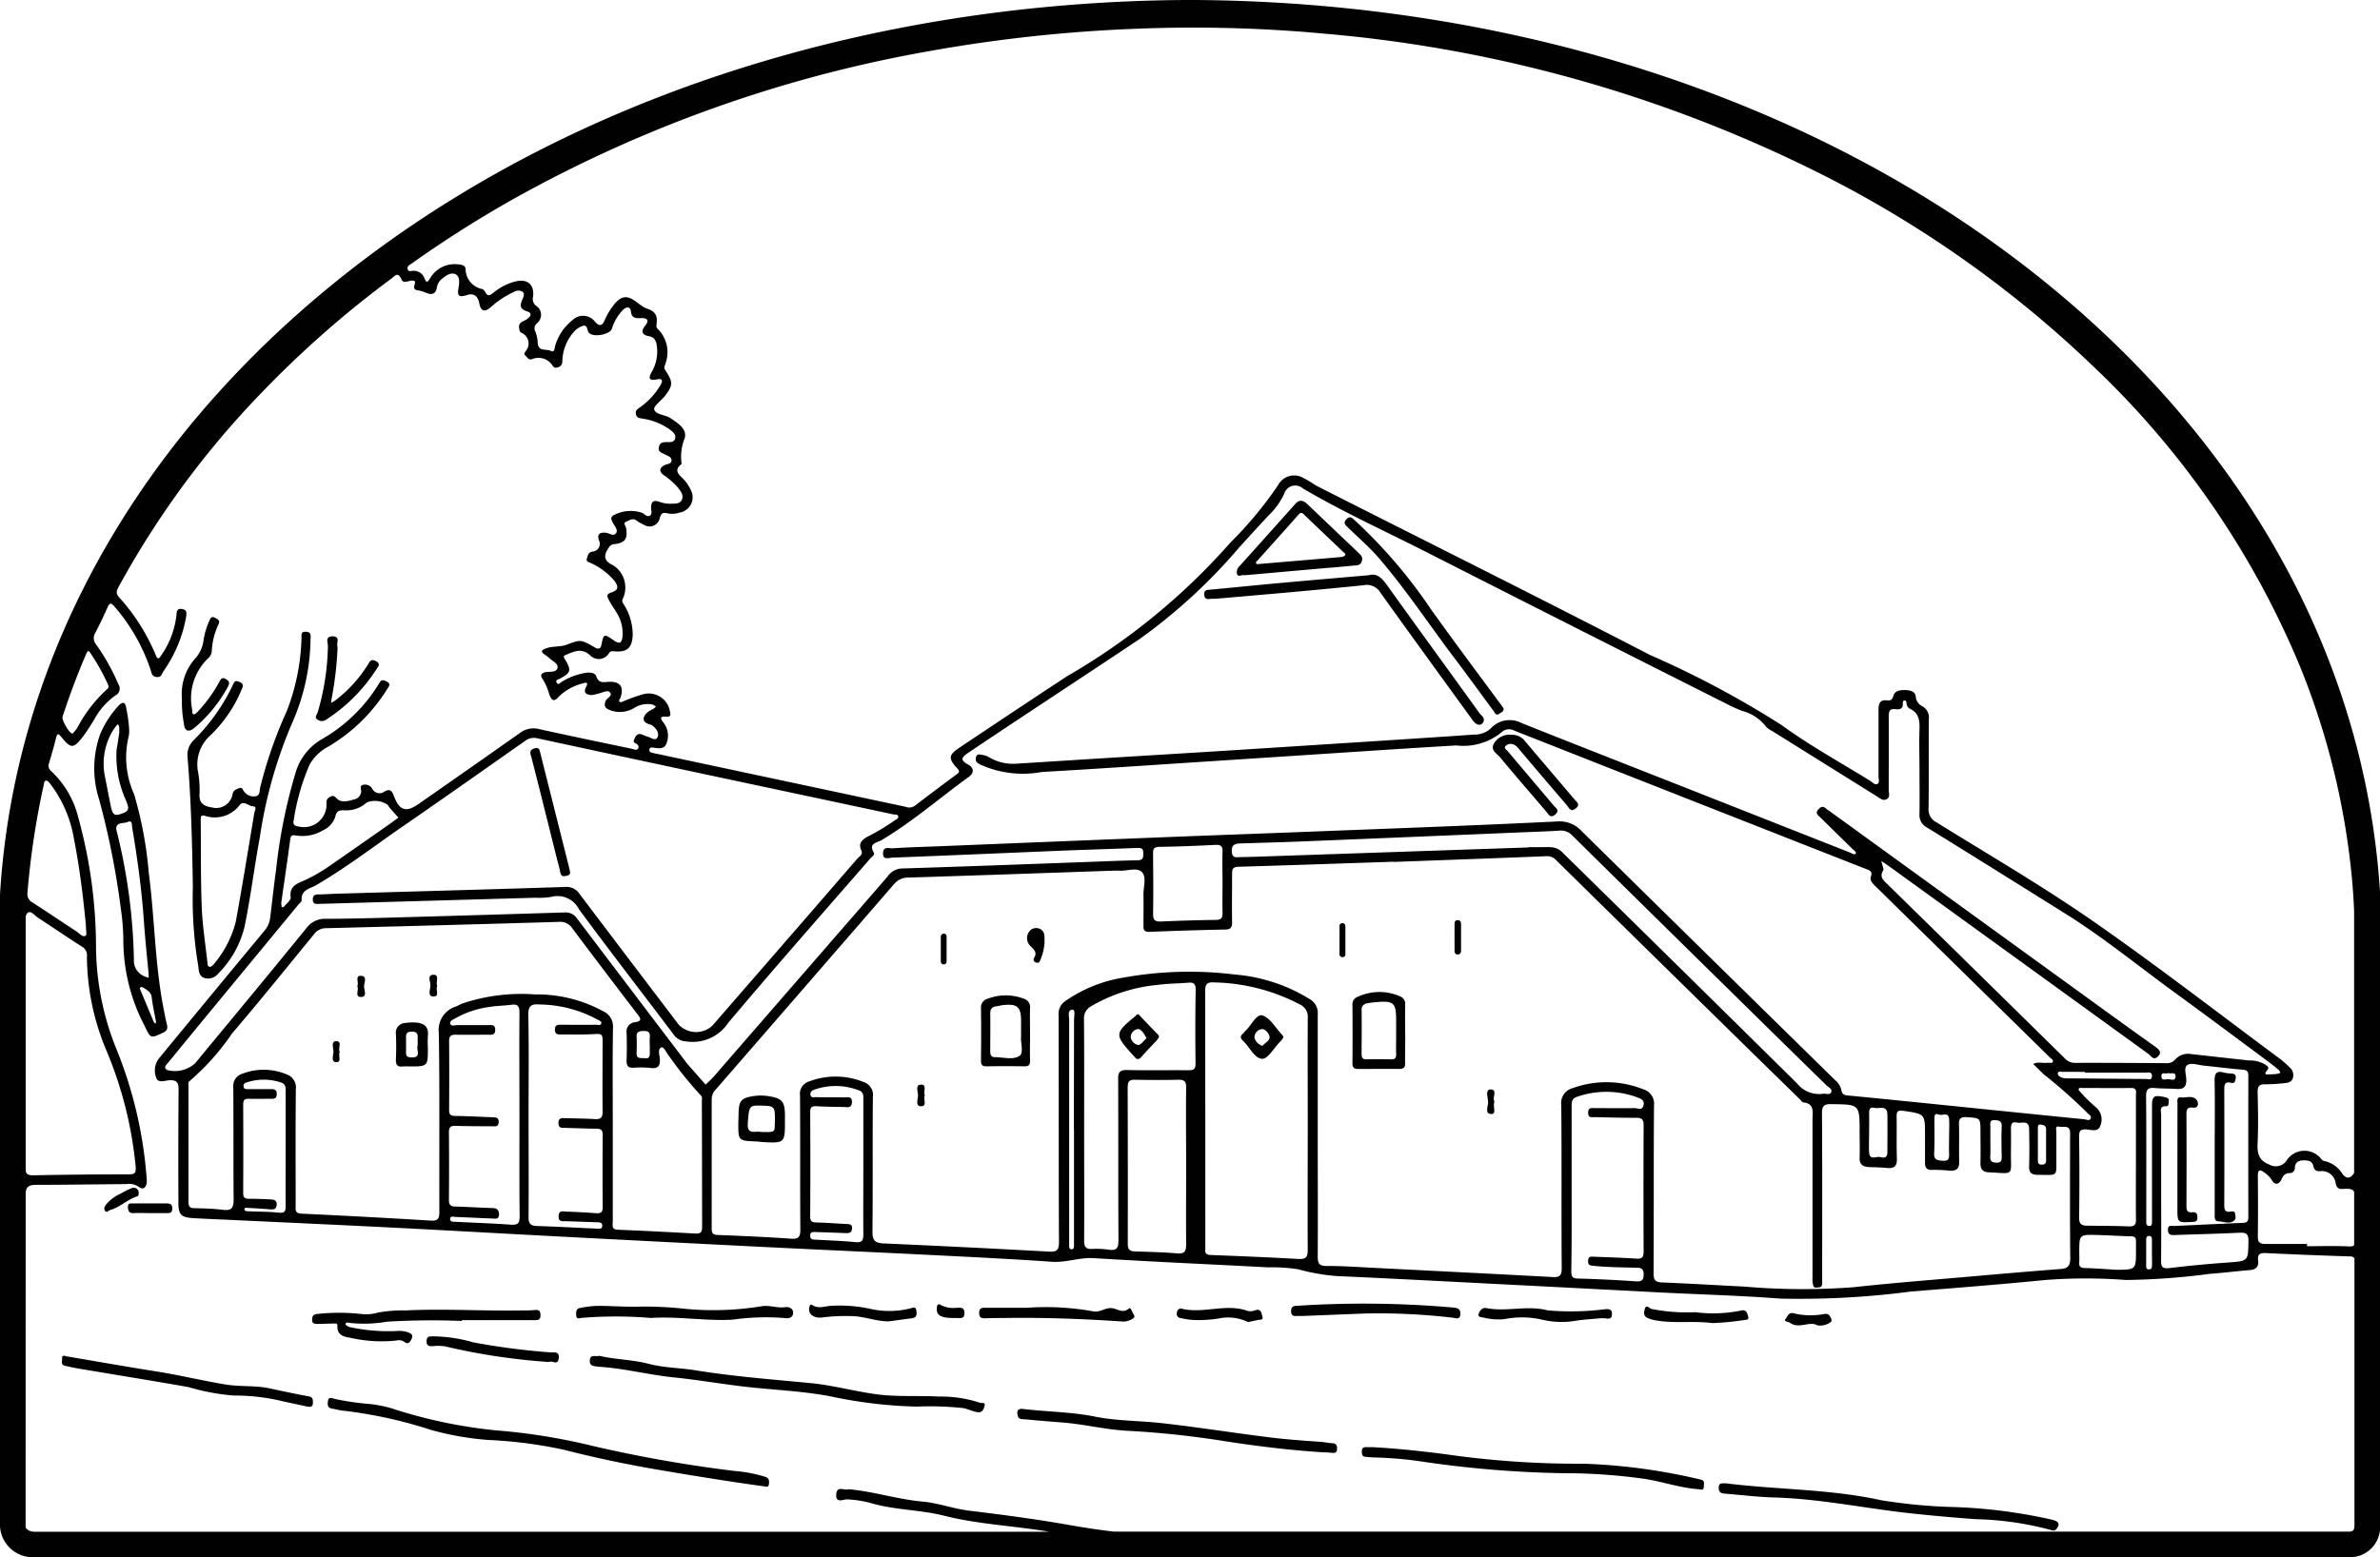 <svg xmlns="http://www.w3.org/2000/svg" width="77.439" height="50.682" viewBox="0 0 77.439 50.682">
  <path id="museum-smedekinck-beeldmerk" d="M6.1,24.625c.117,1.389.153,2.782.175,4.242a13.1,13.1,0,0,0,.176,2.573c.018.156.019.33.2.392a.423.423,0,0,0,.45-.146,3.219,3.219,0,0,0,.855-1.521c.2-.966.319-1.951.5-2.924a14.916,14.916,0,0,1,1.077-3.773,6.913,6.913,0,0,0,.571-2.683c.005-.106.024-.214-.148-.223-.192-.009-.136.121-.146.216a7.078,7.078,0,0,1-.484,2.379,14.051,14.051,0,0,0-.858,2.465c-.029.108,0,.262-.14.293a.384.384,0,0,1-.389-.158c-.047-.061-.06-.151-.171-.1-.087.038-.167.054-.2.183a.539.539,0,0,1-.676.439c-.24-.035-.422-.126-.4-.434a3.339,3.339,0,0,0-.044-.7,1.266,1.266,0,0,1,.4-1.213,4.389,4.389,0,0,0,1.018-1.5c.045-.1.065-.174-.065-.233-.1-.045-.164-.051-.208.06a6.344,6.344,0,0,1-1.3,1.84A.672.672,0,0,0,6.1,24.625Zm.6,1.938A1.015,1.015,0,0,0,7.8,26.2c.118-.155.284.033.43.043s.057.142.045.214c-.2,1.189-.389,2.379-.608,3.564a3.461,3.461,0,0,1-.7,1.347c-.032.044-.092.1-.136.1-.087-.006-.077-.1-.084-.163-.066-.594-.16-1.188-.183-1.784-.036-.942-.023-1.886-.033-2.829C6.534,26.591,6.522,26.5,6.7,26.563ZM5.29,33.62c.135-.062.175-.132.142-.269-.044-.181-.079-.364-.114-.546-.281-1.448-.285-2.927-.476-4.384a12.923,12.923,0,0,0-.477-2.568,2.9,2.9,0,0,1-.177-1.89.933.933,0,0,0,.014-.234,4.723,4.723,0,0,0-.093-.669c-.032-.284-.172-.18-.272-.071a3.222,3.222,0,0,0-.581.915,3.313,3.313,0,0,0-.025,2.134,26.4,26.4,0,0,1,.705,3.572,7.257,7.257,0,0,1,.077,1,6.025,6.025,0,0,0,.7,2.795C4.9,33.8,4.9,33.8,5.29,33.62ZM3.608,26.25c-.07-.335-.131-.671-.2-1.006a2.089,2.089,0,0,1,.28-1.491,1.569,1.569,0,0,1,.14-.18c.081.069.04.164.055.26-.029.182-.053.376-.09.567a3.491,3.491,0,0,0,.318,1.677c.04.137.147.287-.088.381C3.741,26.571,3.671,26.55,3.608,26.25Zm.749,4.982a18.5,18.5,0,0,0-.56-4.18c-.005-.019-.008-.038-.017-.089.014-.217.244-.151.373-.21.162-.074.136.112.147.177.168.994.306,1.993.378,3,.041.586.1,1.17.157,1.755a1.263,1.263,0,0,1,0,.143c-.044-.017-.089-.031-.132-.05A.546.546,0,0,1,4.357,31.233Zm.217,1c-.015-.036-.038-.082,0-.1.023-.013.072,0,.1.021.123.076.245.141.264.319.029.26.09.517.14.794l-.02.053c-.019-.02-.047-.037-.057-.06C4.86,32.919,4.717,32.577,4.574,32.236ZM25.019,48.3c-.009.127-.108.081-.175.074-1.145-.158-2.285-.343-3.424-.537-1.034-.176-2.054-.39-3.071-.651a14.708,14.708,0,0,0-2.477-.32,9.55,9.55,0,0,1-1.848-.326,14.735,14.735,0,0,0-2.886-.63c-.106-.008-.21-.046-.317-.059-.172-.022-.17-.145-.148-.263.027-.141.135-.077.212-.059a8.528,8.528,0,0,0,1.1.163,4.078,4.078,0,0,1,.721.134,15.963,15.963,0,0,0,3.461.731,19.676,19.676,0,0,1,3.071.493,43.623,43.623,0,0,0,4.656.825,4.614,4.614,0,0,1,1.007.192C25.035,48.111,25.026,48.2,25.019,48.3Zm3.48-2.923c.687.094,1.371.039,2.055.078a4.02,4.02,0,0,1,1.329.2c.054.022.189-.029.152.1-.03.108-.067.232-.232.208s-.31-.109-.478-.135a10.11,10.11,0,0,0-1.5-.047,14.954,14.954,0,0,1-2.8-.333c-.9-.172-1.811-.206-2.716-.307-.8-.089-1.591-.23-2.389-.311s-1.577-.286-2.378-.342a.571.571,0,0,1-.088-.006c-.116-.027-.273,0-.263-.2.011-.222.183-.113.311-.155.513.125,1.066.12,1.6.261.5.132,1.026.13,1.538.213,1.278.208,2.57.3,3.857.428C27.173,45.108,27.829,45.285,28.5,45.377Zm26.94,3c0,.148-.093.1-.183.092-.589-.043-1.146-.241-1.727-.333a18.612,18.612,0,0,0-2.669-.187,35.37,35.37,0,0,1-4.484-.363,12.677,12.677,0,0,0-1.67-.15c-.088,0-.176-.015-.264-.019-.125-.005-.129-.087-.131-.183s.047-.138.143-.134.177,0,.194,0c.992.055,1.905.163,2.819.291a30.571,30.571,0,0,0,4.081.249,19.218,19.218,0,0,1,3.779.514C55.485,48.186,55.437,48.289,55.439,48.376Zm.708-.1c1.679.21,3.392.183,5.07.553a17.455,17.455,0,0,0,2.187.215,17.014,17.014,0,0,1,3.377.42c.159.047.277.1.136.291-.066.089-.136.058-.208.035a10.222,10.222,0,0,0-2.436-.346c-.731-.056-1.462-.118-2.192-.2-1.459-.164-2.9-.467-4.374-.507-.529-.015-1.055-.083-1.583-.123-.138-.011-.212-.054-.2-.215S56.05,48.292,56.147,48.276Zm-20.52-2.17c.725.144,1.463.131,2.194.214,1.15.13,2.292.311,3.439.455.565.071,1.132.113,1.7.15.127.008.252.041.379.046s.171.062.166.184c-.006.154-.1.137-.206.125-.078-.009-.157-.008-.235-.012-1.107-.068-2.206-.206-3.3-.376a29.747,29.747,0,0,0-3.069-.324c-.727-.037-1.432-.219-2.154-.273-.391-.03-.782-.062-1.172-.1-.091-.009-.221.011-.251-.106s-.044-.258.172-.232C34.067,45.95,34.856,45.953,35.627,46.106ZM10.156,42.96c0-.12.033-.181.158-.193a6.564,6.564,0,0,1,1.439,0,1.372,1.372,0,0,0,.539-.045,4.535,4.535,0,0,1,.9-.071c1.266-.062,2.532.023,3.8,0,.127,0,.256,0,.382-.011s.207-.012.212.151-.067.177-.2.177c-.786,0-1.571,0-2.357,0v.026a24.124,24.124,0,0,0-2.442.024,4.331,4.331,0,0,1-1.2.04c-.048-.008-.131-.037-.146.041,0,.022.079.08.129.092a5.96,5.96,0,0,0,1.516.131.934.934,0,0,1,.376.037c.1.04.2.074.126.228-.06.115-.114.18-.239.083a.307.307,0,0,0-.254-.039,4.541,4.541,0,0,1-1.486-.088c-.188-.03-.449-.07-.429-.384.007-.106-.087-.081-.152-.08-.167,0-.334.01-.5.012C10.252,43.083,10.158,43.1,10.156,42.96ZM2.021,44.216c-.009-.107.055-.1.14-.072.984.167,1.977.343,2.973.5.745.119,1.478.3,2.221.42.466.075.954.023,1.425.125.421.091.842.181,1.265.259.143.026.136.112.136.213,0,.134-.087.138-.181.119-.259-.053-.516-.112-.775-.166a6.576,6.576,0,0,0-1.619-.193,7.07,7.07,0,0,1-1.467-.274c-1.186-.209-2.375-.4-3.563-.6-.154-.026-.308-.059-.46-.094S2.028,44.305,2.021,44.216Zm16.729-1.393c-.009-.111-.016-.229.13-.253a3.428,3.428,0,0,1,.553-.068c.477,0,.95.041,1.431.024a11.818,11.818,0,0,1,1.259.055,9.731,9.731,0,0,0,2.638-.063c.262-.053.522.066.79.026.111-.017.258.039.255.179,0,.161-.134.2-.283.175a7.788,7.788,0,0,0-1.7.055c-.884.044-1.765-.114-2.647-.057a13.6,13.6,0,0,0-2.28,0C18.833,42.915,18.758,42.929,18.749,42.823ZM5.92,22.739a1.735,1.735,0,0,1,.436-1.312,1.068,1.068,0,0,0,.268-.6,2.425,2.425,0,0,1,.185-.617c.034-.085.074-.17.192-.1.084.049.171.076.105.219a2.263,2.263,0,0,0-.214.85.369.369,0,0,1-.128.255,1.8,1.8,0,0,0-.508,1.673c.008.051-.024.133.057.141.035,0,.082-.044.114-.078a4.664,4.664,0,0,0,.707-.973c.05-.091.088-.171.216-.095s.125.142.058.261a4.624,4.624,0,0,1-1.07,1.318c-.2.166-.329.123-.354-.13A3.817,3.817,0,0,1,5.92,22.739Zm36.09,19.933c0-.134.062-.167.178-.171a33.248,33.248,0,0,1,5.12.058c.14.017.218.058.208.215-.011.189-.145.129-.237.115a20.673,20.673,0,0,0-2.864-.138l-2.047.081c-.059,0-.118,0-.177,0C42.074,42.842,42.01,42.808,42.009,42.672Zm-10.15.058c0-.162.089-.167.207-.166.451,0,.9,0,1.354,0a8.712,8.712,0,0,1,2.136.114c.228.057.4-.129.626-.1.176.02.348.182.549.011.063-.054.1.112.147.178s.047.122-.041.162a.569.569,0,0,1-.277.085c-1.3-.088-2.608-.139-3.915-.116-.2,0-.392,0-.588.009C31.929,42.908,31.858,42.884,31.859,42.73ZM10.336,23.185a8.054,8.054,0,0,0,.333-2.144c.006-.119-.107-.33.154-.33s.119.213.155.331a.629.629,0,0,1,0,.148,11.262,11.262,0,0,1-.187,1.545c-.009.047-.013.1-.019.143a1.01,1.01,0,0,0,.124-.072,4.352,4.352,0,0,0,1.069-1.166c.066-.108.105-.207.263-.124.185.1.062.194.009.283a5.473,5.473,0,0,1-1.61,1.614.243.243,0,0,1-.3.007C10.222,23.349,10.31,23.261,10.336,23.185Zm37.77,19.6c.023-.106.119-.237.243-.212.665.134,1.33-.1,2.01.076a8.78,8.78,0,0,0,1.9-.042c.132,0,.2.03.189.179s-.1.139-.2.124c-.038-.006-.078,0-.14-.007-.25.024-.524.04-.795.077a2.743,2.743,0,0,1-1.109-.022,2.925,2.925,0,0,0-1.251-.024,1.989,1.989,0,0,1-.67-.048C48.221,42.875,48.088,42.87,48.106,42.787Zm-32.733.9a22.729,22.729,0,0,0,2.537.331c.111.008.3-.047.27.194s-.2.073-.294.112a.4.4,0,0,1-.129,0,20.672,20.672,0,0,1-3.269-.5,1.477,1.477,0,0,0-.408-.008c-.121.006-.207-.012-.2-.171s.09-.14.193-.149A4.887,4.887,0,0,1,15.373,43.682Zm10.958-1.126c.014-.066.037-.125.11-.078.2.127.4.028.6.02a4.659,4.659,0,0,1,1.283.1,2.806,2.806,0,0,0,1.279-.012c.076-.017.184-.085.211.057.022.118.023.24-.148.261-.251.031-.5.069-.753.1-.417,0-.807-.17-1.22-.172a6.076,6.076,0,0,0-.934.044C26.483,42.919,26.286,42.766,26.331,42.556Zm27.187.041c.043-.153.147-.026.206,0a5.834,5.834,0,0,0,1.431.108,4.48,4.48,0,0,0,1.492-.054c.185-.042.2.09.232.189.043.144-.091.107-.165.127a9.2,9.2,0,0,1-1,.093c-.618-.083-1.25.024-1.872-.094a1.1,1.1,0,0,1-.25-.08C53.459,42.82,53.493,42.688,53.519,42.6Zm-15.226.131c.009-.1.076-.156.156-.137.714.174,1.445-.185,2.155.075a.431.431,0,0,0,.258-.03c.178-.046.185.117.215.212.037.118-.083.1-.15.111-.095.022-.19.041-.318.068a1.483,1.483,0,0,0-.975-.113,4.279,4.279,0,0,1-.817.044,2.673,2.673,0,0,1-.4-.062A.135.135,0,0,1,38.293,42.727Zm19.81.192c.053-.061.088-.232.27-.177a2.31,2.31,0,0,0,.975.022c.159-.022.181.043.228.135.062.12-.033.145-.109.187a.554.554,0,0,1-.336.045c-.249-.148-.589.129-.884-.078C58.19,43.013,58.018,43.018,58.1,42.919ZM4.344,39.168c.352,0,.7,0,1.055,0,.118,0,.211.011.206.17s-.1.145-.2.145c-.176,0-.352,0-.528,0s-.352-.01-.527,0c-.153.011-.181-.076-.189-.194C4.154,39.146,4.264,39.169,4.344,39.168Zm-.932.227c-.045-.071,0-.136.037-.189a1.339,1.339,0,0,1,.487-.362,2.945,2.945,0,0,1,.34-.169.161.161,0,0,1,.233.175.076.076,0,0,1-.052.091c-.314.1-.554.352-.875.443C3.524,39.4,3.472,39.491,3.412,39.4Zm27.07,3.175c.01-.1.034-.16.14-.09a.882.882,0,0,0,.511.084c.114,0,.239-.028.247.16.009.212-.129.173-.253.173-.039,0-.078,0-.089,0C30.613,42.9,30.458,42.806,30.483,42.571ZM48.138,23.21c.057.079.182.146.132.272-.061.156-.224.139-.351-.036-1-1.383-2.008-2.763-3-4.152a.516.516,0,0,0-.555-.246c-1.59.163-3.183.3-4.775.437-.068.006-.138,0-.206.008-.1.008-.192.013-.2-.137s.071-.153.18-.163c.722-.066,1.444-.141,2.166-.207.986-.09,1.973-.174,3.023-.266.237-.072.405.085.57.314C46.121,20.429,47.134,21.816,48.138,23.21Zm-7.644-4.487,2.319-.206c.41-.036.82-.066,1.229-.109.1-.01.216.008.265-.135s-.024-.2-.1-.276q-.832-.79-1.661-1.582c-.13-.124-.259-.174-.4-.015q-.9,1.009-1.805,2.015a.276.276,0,0,0-.093.265C40.288,18.8,40.414,18.691,40.494,18.723Zm.441-.5c.437-.489.876-.976,1.31-1.468.067-.076.107-.084.182-.011.422.408.85.811,1.274,1.217.032.031.095.063.063.114a.182.182,0,0,1-.126.054c-.877.077-1.754.15-2.7.23.023.005-.042.01-.062-.018C40.841,18.293,40.9,18.259,40.935,18.225Zm7.857,4.649c.046.063.091.127.131.183.007.115-.087.135-.145.177-.1.074-.137-.032-.178-.088-.41-.552-.811-1.11-1.226-1.658-.836-1.1-1.6-2.262-2.5-3.312-.313-.363-.681-.679-1.025-1.015-.083-.081-.153-.144-.036-.262s.181-.038.265.035a16.484,16.484,0,0,1,2.483,2.9C47.292,20.856,48.046,21.863,48.792,22.874ZM48.6,24.216a.586.586,0,0,1,.584-.3.525.525,0,0,1,.442.212c.531.631,1.068,1.257,1.6,1.887.073.087.212.165.041.3s-.221-.033-.289-.112c-.514-.594-1.021-1.194-1.529-1.792-.07-.083-.134-.174-.25-.193a.223.223,0,0,0-.216.067c-.055.073.037.12.077.166.5.593,1,1.182,1.5,1.776.065.077.2.143.044.281s-.215,0-.29-.089c-.5-.589-1.013-1.174-1.506-1.772C48.713,24.528,48.492,24.429,48.6,24.216Zm-31.328.373c-.036-.139-.008-.193.121-.232.149-.046.163.053.187.151q.472,1.878.944,3.755c.007.028.011.058.015.08.04.116-.031.146-.114.164s-.169.024-.193-.105c-.035-.182-.089-.361-.134-.541C17.826,26.769,17.556,25.677,17.275,24.588Zm28.448,9.064c0-.313-.005-.627,0-.94a.258.258,0,0,0-.16-.282,1.669,1.669,0,0,0-1.393.017.248.248,0,0,0-.162.25q.008.955,0,1.91c0,.145.055.185.19.184.441,0,.882-.006,1.323,0,.149,0,.208-.044.2-.2C45.716,34.28,45.723,33.966,45.723,33.653Zm-.462.826c-.264-.007-.529-.007-.793,0-.135,0-.163-.058-.162-.177,0-.47.009-.94,0-1.409a.209.209,0,0,1,.193-.24,2.356,2.356,0,0,1,.262-.034c.595-.055.669.012.669.6V33.6c0,.235-.006.47,0,.7C45.434,34.436,45.388,34.482,45.261,34.479ZM33.312,32.505a1.651,1.651,0,0,0-1.175,0,.293.293,0,0,0-.219.306c.01.568.007,1.137,0,1.705,0,.135.036.192.181.19q.617-.01,1.235,0c.145,0,.185-.051.181-.188-.008-.284,0-.568,0-.853s-.008-.569,0-.853A.282.282,0,0,0,33.312,32.505Zm-.144,1.863c-.212.138-.531.039-.8.04-.137,0-.148-.1-.148-.2,0-.4.007-.8,0-1.207,0-.16.055-.237.212-.251.068-.006.134-.03.2-.037.47-.05.591.056.591.517v.383c0,.039,0,.079,0,.118C33.2,33.948,33.322,34.268,33.168,34.369Zm-8.18,1.306a1.618,1.618,0,0,0-.468,0c-.41.064-.481.156-.489.572,0,.108-.007.216-.008.324,0,.554,0,.554.562.581.068,0,.137.012.205.019.75.04.75.04.75-.705q0-.074,0-.147C25.54,35.852,25.451,35.74,24.988,35.675Zm.222.929c-.006.251-.006.251-.46.238-.166-.041-.446.116-.418-.278.04-.565.04-.589.436-.579C25.222,36,25.226,36,25.21,36.6Zm8.777-5.936a1.655,1.655,0,0,1-.128.554c-.022.063-.047.138-.141.108a.1.1,0,0,1-.067-.16c.1-.169,0-.254-.111-.366a.358.358,0,0,1,0-.54.293.293,0,0,1,.306-.026C34.007,30.323,33.984,30.48,33.987,30.668Zm13.552-.57q0,.206,0,.411c0,.137,0,.274,0,.411,0,.072-.012.139-.1.146s-.112-.058-.112-.133q0-.426,0-.851c0-.075.017-.139.113-.131S47.538,30.024,47.539,30.1Zm-3.763.064q0,.22,0,.441c0,.147,0,.294,0,.441,0,.049-.009.1-.074.106a.093.093,0,0,1-.118-.1c0-.3,0-.607,0-.911a.086.086,0,0,1,.092-.09C43.752,30.048,43.776,30.094,43.776,30.161ZM30.8,30.515c0,.127,0,.255,0,.382s0,.255,0,.382c0,.066-.025.113-.1.108a.09.09,0,0,1-.089-.1c0-.264,0-.529,0-.793a.1.1,0,0,1,.108-.107C30.794,30.394,30.8,30.455,30.8,30.515Zm-.706,5.143c-.071.114.1.354-.137.347-.174-.005-.094-.225-.087-.342s-.107-.359.1-.362S30.028,35.537,30.094,35.658Zm18.532.2c-.064.141.078.4-.1.4-.231,0-.1-.263-.107-.4s-.1-.4.082-.4C48.744,35.46,48.539,35.729,48.626,35.855ZM13.532,33.281a1.573,1.573,0,0,0-.35.015.312.312,0,0,0-.3.358c.012.274.012.549,0,.823-.008.177.046.257.229.233a1.586,1.586,0,0,1,.206,0c.606,0,.606,0,.605-.616a3.523,3.523,0,0,1,0-.382C13.955,33.414,13.794,33.3,13.532,33.281Zm-.164,1.134c-.112-.006-.159-.041-.156-.154,0-.137,0-.274,0-.412s-.033-.274.193-.271.18.15.185.279c0,.049,0,.1,0,.169C13.526,34.146,13.747,34.437,13.369,34.416Zm.858-2.324c-.067.112.1.349-.135.342-.174-.005-.1-.225-.086-.338.014-.128-.132-.373.11-.369C14.307,31.729,14.17,31.965,14.227,32.091Zm-2.381.013c0,.117.118.351-.106.345-.207-.006-.049-.237-.115-.354.066-.11-.084-.33.109-.335C11.963,31.754,11.847,31.987,11.846,32.1Zm-.789,2.136c-.066.11.079.333-.115.33-.178,0-.094-.22-.092-.338s-.088-.345.087-.345C11.152,33.888,10.985,34.124,11.056,34.24Zm30.018-1.191c-.192-.058-.36.331-.554.505-.029.026-.047.064-.077.089-.105.085-.082.156.007.239.213.2.368.571.619.579.184.006.381-.351.572-.546a.988.988,0,0,0,.08-.087.52.52,0,0,0,.041-.077.489.489,0,0,0-.048-.075C41.5,33.454,41.327,33.126,41.074,33.049Zm0,.992a.4.4,0,0,1-.257-.264.275.275,0,0,1,.233-.282c.113-.015.237.136.256.238C41.335,33.871,41.159,33.934,41.077,34.041Zm-4-1c-.065-.068-.1.006-.141.039-.664.544-.669.6-.1,1.228.026.029.056.055.08.086.078.1.144.1.23,0,.16-.184.331-.358.5-.538a.736.736,0,0,0,.072-.111.287.287,0,0,0-.031-.066C37.478,33.47,37.277,33.257,37.074,33.046Zm-.05.968a.3.3,0,0,1-.235-.266.282.282,0,0,1,.24-.252c.1.005.194.143.277.3C37.217,33.87,37.119,34.016,37.025,34.014Zm35.033,1.158c0-.243.07-.322.3-.258a1.114,1.114,0,0,0,.233.03c.1.006.175.026.154.154-.015.091-.024.182-.156.149-.208-.051-.216.072-.216.23q.006,1.857,0,3.714c0,.149-.005.283.208.248.054-.008.127-.021.142.06s.038.173-.022.226c-.155.137-.341.036-.511.032-.151,0-.128-.153-.129-.253,0-.58,0-1.16,0-1.739q0-.236,0-.472C72.062,36.586,72.071,35.879,72.057,35.172Zm-1.207.759c0-.088-.04-.226.12-.209.175.019.39-.083.514.1.046.069.069.259-.137.233-.183-.023-.207.066-.206.219q.007,1.487,0,2.973c0,.139.02.233.187.214.124-.014.171.039.171.168,0,.149-.088.143-.192.148-.455.023-.46.021-.46-.432q0-.81,0-1.619C70.849,37.128,70.847,36.529,70.85,35.93ZM1.133,50.682H76.4a.981.981,0,0,0,1.041-1.054V29.054h0c-.492-7.871-4.678-15.175-11.789-20.572S49.034.072,38.9,0V0l-.178,0-.178,0V0C28.4.072,18.909,3.082,11.779,8.5S.476,21.232,0,29.116H0V49.69A1.07,1.07,0,0,0,1.133,50.682ZM76.6,40.522c-.03.037-.085.05-.182.045-.45-.021-.9-.007-1.354-.007,0-.024,0-.048,0-.072-.451,0-.9,0-1.354,0-.173,0-.248-.052-.246-.236q.011-.987,0-1.975c0-.191.054-.235.21-.116a.86.86,0,0,1,.246.249c.122.211.267.093.316-.029s.118-.19.247-.2a.168.168,0,0,0,.186-.18c.008-.175.129-.231.281-.235s.288.024.322.191c.029.142.11.171.231.161a.45.45,0,0,1,.494.4c.037.154.1.187.241.179.219-.013.317,0,.36.1v1.714ZM13.4,8.574a37.133,37.133,0,0,1,3.382-2.14A43.018,43.018,0,0,1,30.241,1.663,48.517,48.517,0,0,1,36.994.935a46.105,46.105,0,0,1,6.092.16,44.468,44.468,0,0,1,15.826,4.4,36.416,36.416,0,0,1,9.167,6.4,28.511,28.511,0,0,1,6.745,9.767,24.347,24.347,0,0,1,1.7,6.909c.035.363.058.726.073,1.087v8.511l0,0c-.1.191-.256.212-.383.035a.908.908,0,0,0-.583-.415c-.079-.014-.107-.079-.155-.125a.689.689,0,0,0-1.083.119.424.424,0,0,1-.555.12c-.355-.136-.4-.38-.381-.711.025-.549.014-1.1,0-1.651,0-.195.062-.256.252-.25a5.394,5.394,0,0,0,.616-.037c.12-.01.243-.035.281-.172a.333.333,0,0,0-.111-.346,3.35,3.35,0,0,0-.285-.255c-2.036-1.509-4.04-3.063-6.12-4.508-1.643-1.141-3.378-2.15-5.079-3.207a.467.467,0,0,1-.261-.464c.014-.963,0-1.926.01-2.89a.423.423,0,0,0-.2-.419.382.382,0,0,1-.226-.315c-.013-.181-.192-.214-.338-.218s-.341.008-.391.19c-.035.127-.091.158-.2.145-.26-.032-.284.13-.283.328q0,1.076,0,2.153c0,.083.044.2-.04.241s-.155-.059-.228-.1c-.967-.6-1.972-1.15-2.888-1.82a31.278,31.278,0,0,0-4.286-2.283c-3.571-1.849-7.171-3.641-10.758-5.458-.174-.088-.331-.213-.508-.295a.588.588,0,0,0-.825.224,12.438,12.438,0,0,1-1.552,1.871A21.185,21.185,0,0,1,34.735,22c-1.175.769-2.342,1.55-3.51,2.329-.365.243-.377.356-.075.684.077.084.069.12-.012.18q-.7.52-1.389,1.044a.314.314,0,0,1-.281.022l-8.045-1.714c-.077-.016-.155-.029-.229-.052a.087.087,0,0,1-.06-.116c.014-.049.058-.048.095-.045.173.014.379.083.459-.14a.688.688,0,0,0-.1-.672c-.117-.152-.115-.211.093-.194.151.012.142-.068.115-.185a.7.7,0,0,0-.866-.547,5.7,5.7,0,0,0-.634.226c-.045.016-.093.055-.136.018s.012-.085.026-.125c.124-.346,0-.538-.37-.522-.176.008-.334.061-.416-.18-.043-.125-.209-.129-.34-.112a2.128,2.128,0,0,0-.794.3c-.041.024-.1.105-.147.03-.065-.1.034-.106.091-.136.367-.2.391-.27.17-.638-.059-.1-.044-.11.054-.15.263-.107.494-.224.768.025a.387.387,0,0,0,.616-.075c.052-.074.105-.061.176-.055.407.035.575-.113.592-.524a1.825,1.825,0,0,0-.274-.978c-.039-.069-.1-.123-.036-.234a.859.859,0,0,0-.326-1.066c-.3-.135-.326-.317-.139-.577a.2.2,0,0,1,.169-.109c.36-.038.454-.179.391-.53-.012-.066-.107-.162,0-.2s.2-.135.33-.046a1.352,1.352,0,0,0,.254.146.337.337,0,0,0,.512-.22c.048-.172.116-.188.264-.152a.726.726,0,0,0,.378-.026.505.505,0,0,0,.36-.751,1.218,1.218,0,0,0-.191-.295c-.141-.164-.4-.3-.1-.538a1.649,1.649,0,0,1,.107-.859c.059-.3-.232-.467-.461-.626-.176-.122-.486-.111-.537-.287-.032-.109.244-.3.365-.462.252-.344.248-.424-.013-.832-.055-.086.009-.151.021-.221a1.067,1.067,0,0,0-.262-1.111c-.053-.045-.038-.106-.034-.164a1.152,1.152,0,0,0,.007-.147c-.012-.2-.144-.288-.314-.344-.348-.114-.634-.689-1.072-.14a2.235,2.235,0,0,0-.317.527c-.078.185-.175.185-.3.046a.491.491,0,0,0-.745-.057,1.636,1.636,0,0,0-.554.815c-.026.076-.018.252-.142.185-.143-.078-.41.034-.43-.257a1.111,1.111,0,0,0-.077-.371.214.214,0,0,1,.057-.277.351.351,0,0,0-.031-.564.275.275,0,0,1-.1-.3c.042-.4-.182-.586-.578-.493a1.844,1.844,0,0,0-.726.377c-.1.081-.176.115-.25-.025a.211.211,0,0,0-.1-.105.668.668,0,0,1-.543-.657c-.008-.129-.173-.145-.29-.151a.92.92,0,0,0-.865.458c-.081.126-.118.174-.185-.009a.373.373,0,0,0-.345-.236c-.07-.006-.176.054-.2-.059C13.241,8.648,13.342,8.617,13.4,8.574ZM70.318,38.643c0-.786,0-1.573,0-2.359,0-.116-.075-.292.172-.279.084,0,.067-.1.076-.165.014-.085-.041-.111-.121-.129-.375-.082-.425-.045-.425.331q0,1.769,0,3.538c0,.069,0,.138,0,.206s-.012.12-.095.116-.088-.063-.091-.123,0-.1,0-.147c0-1.317.006-2.634-.006-3.951,0-.231.073-.289.285-.269.234.022.471.013.705.03s.322-.07.318-.3c0-.165-.093-.4.038-.48s.341,0,.516.019c.429.044.858.1,1.288.135.143.012.177.064.177.2q-.005,2.3,0,4.6c0,.178-.084.181-.216.186-.735.031-1.47.067-2.205.1-.087,0-.2-.041-.195.133.008.156.094.166.214.162.707-.025,1.413-.041,2.12-.075.213-.01.288.039.285.27-.01.661,0,.65-.674.7q-.954.066-1.9.181c-.239.028-.271-.055-.268-.266C70.325,40.215,70.318,39.429,70.318,38.643Zm-.3,2.53c0,.069,0,.144-.1.142-.084,0-.087-.065-.087-.122q0-.426,0-.851c0-.063.02-.118.1-.115s.087.064.087.125c0,.137,0,.274,0,.411S70.023,41.036,70.022,41.173ZM69.5,40.68c0,.645,0,.645-.635.648-.342-.02-.685-.048-1.027-.057-.14,0-.2-.049-.184-.189.008-.107,0-.216,0-.324,0-.573,0-.577.564-.563.372.009.744.036,1.116.043.132,0,.173.056.166.177C69.5,40.5,69.5,40.592,69.5,40.68Zm-.244-.765c-.451-.018-.9-.017-1.355-.023-.172,0-.255-.057-.252-.26.013-.884.011-1.768,0-2.652,0-.187.056-.231.236-.22.162.01.391.1.459-.133a.522.522,0,0,0-.169-.606,5.194,5.194,0,0,1-.482-.475c-.026-.027-.066-.065-.061-.091.012-.064.077-.044.121-.044.53,0,1.061.006,1.591,0,.2,0,.153.136.154.243,0,.668,0,1.336,0,2s-.006,1.336,0,2C69.511,39.856,69.455,39.923,69.26,39.915Zm-2-4.82a.5.5,0,0,1-.145-.014c-.075-.024-.166-.072-.155-.151s.113-.041.173-.043c.235-.006.471,0,.706,0v.025c.656,0,1.313,0,1.97,0,.085,0,.22-.045.214.118-.006.147-.131.088-.2.088C68.961,35.114,68.108,35.1,67.256,35.1Zm3.071-.07c0-.161.155-.051.213-.1.1.035.242-.049.247.1.006.177-.154.1-.241.1S70.324,35.183,70.327,35.026Zm.962-.719a.556.556,0,0,0-.509.174.363.363,0,0,1-.311.123c-.983-.007-1.966-.013-2.949-.01a.435.435,0,0,1-.333-.142q-2.878-2.833-5.762-5.66c-.134-.131-.291-.249-.146-.466a.081.081,0,0,0,0-.057c-.021-.082-.045-.163-.068-.245.089.06.181.117.268.181q4.213,3.048,8.427,6.1c.077.056.152.2.268.112.138-.1.152-.206-.025-.332-1.168-.832-2.326-1.677-3.488-2.518L59.53,26.4a.9.9,0,0,1-.1-.069c-.093-.087-.165-.1-.264.01-.116.133-.016.187.059.261.351.344.7.687,1.052,1.032.045.044.142.1.1.151s-.127-.015-.185-.038Q57.409,26.65,54.62,25.55c-1.705-.671-3.411-1.339-5.114-2.017a.83.83,0,0,0-1,.175.765.765,0,0,1-.537.2c-1.2.085-2.409.161-3.614.239q-2.233.144-4.467.286c-1.352.085-2.7.165-4.056.249l-2.733.172a1.531,1.531,0,0,1-.905-.2.609.609,0,0,0-.219-.082c-.087-.012-.2-.061-.224.1-.017.119.037.15.136.208a3.353,3.353,0,0,0,2.01.246c1.764-.1,3.526-.222,5.289-.336q2.586-.168,5.171-.338,1.513-.1,3.027-.19a1.953,1.953,0,0,0,1.479-.434.352.352,0,0,1,.41-.047q5.716,2.254,11.436,4.5c.109.043.229.07.167.241-.041.115.025.2.108.285q1.894,1.858,3.786,3.717.968.95,1.935,1.9c.038.038.115.072.089.134s-.1.024-.158.032c-.16.022-.327-.042-.482.04.11.108.222.213.329.324a16.826,16.826,0,0,1,1.42,1.255c.046.059.153.1.124.183-.034.106-.136.045-.206.038q-2.255-.226-4.51-.457c-1.044-.106-2.089-.213-3.134-.313-.136-.013-.242-.013-.266-.194a.581.581,0,0,0-.2-.31q-4.125-4.046-8.243-8.1a.968.968,0,0,0-.8-.32c-2.4.118-4.806.208-7.209.3-1.854.074-3.708.139-5.562.212q-3.664.145-7.327.295c-.51.02-1.021.033-1.53.067-.108.007-.3-.08-.308.157s.191.151.3.147c1.824-.07,3.649-.15,5.473-.225.834-.034,1.668-.058,2.5-.091.114,0,.193.008.194.148s.014.251-.184.254c-.52.009-1.04.033-1.559.052-2.041.074-4.081.152-6.122.215a.589.589,0,0,0-.457.265q-2.744,3.16-5.489,6.318a3.664,3.664,0,0,1-.431.45l-.6-.683q-1.791-2.358-3.579-4.719a.453.453,0,0,0-.419-.2q-2.929.092-5.859.173c-.628.018-1.257.031-1.886.034a.741.741,0,0,0-.632.288c-1.2,1.478-2.421,2.945-3.634,4.415a.981.981,0,0,1-.9.221c-.156-.083-.026-.18.032-.252.346-.428.7-.852,1.046-1.277l3.189-3.865c.038-.045.108-.094.1-.138-.023-.34.268-.368.468-.485,1.029-.6,1.967-1.33,2.945-2,1.294-.891,2.578-1.8,3.862-2.7a.463.463,0,0,1,.4-.081q4.639,1,9.281,1.985l2.3.491c.054.011.134-.012.153.057.024.087-.071.105-.121.143a6.878,6.878,0,0,1-.857.514c-.18.1-.337.215-.219.465.062.132-.071.19-.135.264q-1.831,2.118-3.669,4.23c-.348.4-.694.8-1.042,1.2a.781.781,0,0,1-1.1-.033q-1.614-2.123-3.223-4.25a.5.5,0,0,0-.465-.229c-2.463.079-4.927.147-7.391.218-.216.006-.431.023-.647.025-.122,0-.18.042-.176.171,0,.147.093.14.2.137q3.519-.1,7.037-.2a2.556,2.556,0,0,0,.528-.029.78.78,0,0,1,.895.406c1.015,1.375,2.062,2.726,3.091,4.091a.518.518,0,0,0,.39.207,1.389,1.389,0,0,0,1.372-.6c1.515-1.806,3.079-3.571,4.624-5.352.049-.057.158-.12.118-.187-.189-.312.1-.324.25-.412,1.01-.6,1.89-1.373,2.837-2.057.169-.122.185-.288-.017-.4-.286-.153-.21-.243.013-.393,1.849-1.245,3.718-2.461,5.571-3.7A18.074,18.074,0,0,0,40.336,17.8c.311-.341.622-.683.937-1.02a2.376,2.376,0,0,0,.512-.709.373.373,0,0,1,.6-.179c1.3.768,2.679,1.392,4.024,2.076q4.918,2.5,9.848,4.98c.14.071.284.134.429.191a1.421,1.421,0,0,1,.772.507.571.571,0,0,0,.188.137l3.423,2.137c.1.061.2.159.321.09s.063-.2.064-.3c0-.8.006-1.592,0-2.389,0-.168.029-.265.223-.239.147.02.252-.018.234-.2,0-.039.011-.082.06-.082s.061.045.062.084a.211.211,0,0,0,.122.19c.292.141.308.388.3.668-.015.432,0,.865,0,1.3,0,.482.008.963,0,1.445a.453.453,0,0,0,.249.449c1.487.917,2.968,1.845,4.45,2.771,1.285.8,2.456,1.763,3.679,2.651.993.721,1.975,1.458,2.962,2.189.118.088.233.18.346.275a.358.358,0,0,1,.058.092.449.449,0,0,1-.1.037c-.078.01-.156.014-.235.016-.1,0-.238.03-.093-.137.083-.1-.009-.136-.068-.182a.976.976,0,0,0-.534-.133ZM53.467,35.453a3.235,3.235,0,0,0-2.3-.036.5.5,0,0,0-.367.554c.017,1.769,0,3.538.014,5.308,0,.239-.07.3-.3.285-1.941-.105-3.882-.2-5.823-.3-.51-.026-1.02-.062-1.53-.06-.254,0-.286-.1-.285-.317.007-1.307,0-2.614,0-3.922s0-2.634,0-3.951a.518.518,0,0,0-.268-.5,5.47,5.47,0,0,0-2.41-.794,12.136,12.136,0,0,0-3.7.108,4.552,4.552,0,0,0-1.835.754.489.489,0,0,0-.219.443c.008,2.467,0,4.934.012,7.4,0,.269-.074.325-.329.311q-2.69-.148-5.381-.266c-.3-.013-.361-.12-.358-.4.015-1.455,0-2.909.013-4.364a.441.441,0,0,0-.287-.483A2.426,2.426,0,0,0,26.32,35.2a.419.419,0,0,0-.29.451c.012,1.455,0,2.909.011,4.364,0,.244-.057.322-.309.3-.793-.054-1.588-.09-2.382-.12-.164-.006-.194-.072-.193-.213q0-2.108,0-4.217a.451.451,0,0,1,.138-.311q2.9-3.336,5.794-6.677a.588.588,0,0,1,.478-.215c2.218-.068,4.435-.148,6.652-.224.069,0,.138-.005.206,0,.251.015.578-.118.733.049s.042.488.047.742c.007.334,0,.668,0,1,0,.122.016.2.177.2.824-.032,1.648-.059,2.473-.075.181,0,.237-.062.234-.239-.009-.521,0-1.042,0-1.563,0-.141.006-.235.2-.241,1.688-.049,3.376-.108,5.063-.165v.007c1.658-.061,3.316-.12,4.973-.186a.382.382,0,0,1,.308.13q2.942,2.894,5.888,5.784,1.02,1,2.044,2c.035.034.069.091.109.1.376.04.3.315.3.557q0,2.58,0,5.16a.731.731,0,0,0,.029.259c.029.075.12.044.186.043s.1-.055.1-.119,0-.157,0-.236c0-1.769.006-3.538-.006-5.308,0-.253.075-.307.314-.3.91.012.91,0,.91.912,0,.275.011.551,0,.825-.011.22.1.3.294.31s.393.009.588.03c.237.025.34-.051.331-.308-.017-.451,0-.9-.009-1.356-.006-.194.049-.22.234-.193.688.1.69.095.69.783,0,.3,0,.609,0,.914,0,.155.061.23.231.223a4.518,4.518,0,0,1,.558.024c.22.019.33-.054.323-.294-.011-.4.007-.806-.007-1.209-.007-.2.066-.25.256-.237.442.03.442.022.443.475,0,.334.009.669,0,1-.007.205.061.31.275.32.854.041.706.126.717-.652,0-.256.006-.511,0-.767,0-.142.024-.241.191-.2.147.037.393-.1.4.2.008.4.014.806,0,1.209-.009.223.074.292.287.292.675,0,.595.086.6-.589,0-.265,0-.531,0-.8,0-.069-.053-.217.1-.178.12.031.325-.067.345.17.007.078,0,.157,0,.236,0,1.288-.008,2.575.007,3.863,0,.252-.07.344-.316.363-1,.076-2,.163-2.993.25-1.251.11-2.5.206-3.752.343a21.948,21.948,0,0,1-3.529-.02c-.892-.045-1.784-.1-2.676-.135-.223-.008-.294-.064-.292-.3.011-1.818,0-3.637.014-5.455A.491.491,0,0,0,53.467,35.453ZM51.137,38.7c0-.894,0-1.787,0-2.681,0-.145,0-.264.177-.322a2.9,2.9,0,0,1,1.958.019c.12.043.253.1.2.271s-.184.078-.277.079c-.432.007-.864,0-1.3,0-.1,0-.218-.034-.221.146s.115.146.216.148c.451.009.9.024,1.353.021.18,0,.237.059.236.238q-.009,2.062,0,4.124c0,.191-.069.232-.243.221-.45-.028-.9-.045-1.352-.06-.088,0-.2-.039-.211.125s.08.161.2.173c.44.044.882.045,1.323.059.126,0,.281-.015.285.2,0,.19-.045.257-.246.243-.626-.042-1.253-.074-1.88-.091-.182,0-.231-.058-.229-.236C51.142,40.486,51.137,39.592,51.137,38.7Zm-8.587-1.79c0,1.258-.006,2.516,0,3.775,0,.232-.059.3-.295.291-.951-.053-1.9-.093-2.854-.129-.142-.005-.2-.051-.183-.189a1.471,1.471,0,0,0,0-.147c0-2.742,0-5.485-.005-8.227,0-.256.048-.328.323-.308a6.264,6.264,0,0,1,2.764.719.439.439,0,0,1,.251.442C42.545,34.392,42.551,35.651,42.551,36.909ZM38.9,34.623c0,.174-.065.212-.224.211-.668-.007-1.336.008-2-.008-.238-.006-.3.072-.294.3.008,1.748,0,3.5.01,5.243,0,.24-.051.343-.306.306a2.844,2.844,0,0,0-.558-.026c-.219.012-.254-.092-.253-.283.007-1.208,0-2.416,0-3.623,0-1.188.005-2.376-.005-3.564a.444.444,0,0,1,.232-.429,5.25,5.25,0,0,1,2.162-.694c.329-.045.665-.044,1-.072.174-.015.242.038.24.225Q38.884,33.415,38.9,34.623Zm-2.206.749c0-.187.065-.233.239-.229.472.009.944.011,1.415,0,.194,0,.248.059.246.251-.01.865,0,1.73,0,2.595,0,.835-.007,1.671,0,2.506,0,.219-.036.317-.285.3-.459-.039-.921-.05-1.382-.064-.176-.005-.233-.077-.232-.253Q36.7,37.923,36.691,35.372Zm-1.749,1.386q0,1.8,0,3.591c0,.069,0,.137,0,.206,0,.05-.01.1-.073.106s-.081-.043-.084-.1c0-.069,0-.137,0-.206q0-3.577,0-7.153c0-.124-.067-.333.109-.34.1,0,.049.214.05.329C34.944,34.384,34.942,35.571,34.942,36.759Zm-7.4,3.08c-.323-.015-.646-.041-.969-.05-.138,0-.215-.022-.214-.19q.009-1.708,0-3.416c0-.148.063-.183.194-.177.294.013.588.024.882.023.111,0,.272.064.282-.152s-.157-.154-.266-.158c-.3-.009-.609,0-.913-.009-.062,0-.149.03-.168-.068s.037-.145.12-.174a2.071,2.071,0,0,1,1.465.027c.145.056.133.172.133.291q0,1.1,0,2.209c0,.726-.006,1.453,0,2.179,0,.2-.042.277-.26.255-.429-.042-.86-.055-1.291-.08-.09-.005-.181,0-.178-.136s.109-.113.19-.111c.323.008.647.022.97.033.1,0,.189,0,.2-.144S27.649,39.843,27.546,39.838ZM37.518,27.8c0-.143,0-.234.2-.237.608-.009,1.216-.033,1.823-.064.179-.009.244.038.237.224-.013.333,0,.668,0,1s-.008.649,0,.972c.006.17-.033.244-.222.246-.588.006-1.177.025-1.764.051-.193.009-.278-.029-.273-.25C37.53,29.1,37.523,28.451,37.518,27.8Zm12.211-.218-8.3.283c-.353.012-.706.026-1.06.031-.125,0-.277.055-.29-.177s.112-.261.284-.267c.707-.023,1.413-.041,2.12-.07q3.472-.141,6.944-.288c.441-.018.883-.031,1.324-.06a.5.5,0,0,1,.415.167q2.623,2.588,5.252,5.17,1.5,1.477,3.008,2.952c.066.064.2.12.158.224s-.174.037-.265.053a.921.921,0,0,1-.848-.339q-3.817-3.77-7.645-7.528c-.2-.2-.425-.157-.654-.161-.147,0-.295,0-.442,0C49.729,27.579,49.729,27.582,49.729,27.585Zm11.088,8.689c0-.124-.008-.254.176-.213.155.035.411-.1.417.213.008.412,0,.824,0,1.235,0,.2-.133.178-.235.153-.125-.031-.346.12-.359-.154-.011-.225,0-.451,0-.676C60.818,36.647,60.82,36.46,60.817,36.274Zm2.124.155c0-.09,0-.208.131-.153s.329-.1.346.149c.014.2,0,.41,0,.615h0c0,.166-.007.333,0,.5s-.011.259-.214.242c-.164-.014-.281-.022-.272-.238C62.952,37.171,62.941,36.8,62.941,36.429Zm1.82.708c0-.157,0-.314,0-.471,0-.1-.032-.217.153-.206.157.01.223.047.216.219-.014.323-.007.647,0,.971,0,.124-.013.2-.172.195s-.207-.058-.2-.208C64.769,37.47,64.762,37.3,64.762,37.136Zm1.546.64c0-.352,0-.7,0-1.056,0-.057,0-.127.086-.116s.18.026.181.148c0,.176,0,.352,0,.528s0,.333,0,.5c0,.1-.057.129-.151.127S66.308,37.856,66.308,37.776ZM22.846,39.929c0,.162-.04.229-.213.22-.843-.047-1.686-.092-2.53-.124-.219-.008-.164-.151-.165-.265q0-1.607,0-3.214c0-1.032-.01-2.064.007-3.1a.537.537,0,0,0-.313-.529,4.513,4.513,0,0,0-2.231-.552,6.048,6.048,0,0,0-2.351.294c-.073.026-.141.069-.214.1a.8.8,0,0,0-.558.868c.031,1.936.01,3.873.018,5.809,0,.223-.043.306-.287.291q-2.1-.129-4.2-.226c-.223-.011-.189-.142-.189-.277,0-1.258-.007-2.516.006-3.775a.451.451,0,0,0-.3-.481,1.93,1.93,0,0,0-1.435-.023.416.416,0,0,0-.3.448c.01,1.209,0,2.418.011,3.627,0,.274-.048.394-.348.356s-.626-.046-.94-.054c-.141,0-.182-.061-.182-.2,0-1.258,0-2.516,0-3.775,0-.056-.019-.124.038-.163a7.84,7.84,0,0,0,1.38-1.547c.906-1.06,1.781-2.147,2.665-3.227a.476.476,0,0,1,.393-.2q3.784-.093,7.567-.205a.472.472,0,0,1,.445.206c.7.938,1.409,1.866,2.118,2.795.1.133.177.226-.076.263a.306.306,0,0,0-.274.356c.011.294.009.59,0,.884-.005.17.04.256.23.243a3.068,3.068,0,0,1,.559.008c.243.029.306-.073.292-.3-.007-.126-.079-.317.051-.369.081-.033.159.169.239.266a12.572,12.572,0,0,0,1.047,1.3c.057.053.03.13.03.2C22.844,37.216,22.841,38.572,22.846,39.929ZM18.4,36.709c.334.01.667.024,1,.027.145,0,.211.041.21.2q-.009,1.179,0,2.358c0,.162-.061.2-.208.193-.323-.023-.646-.043-.97-.052-.1,0-.246-.063-.255.14s.112.168.231.172c.334.01.667.023,1,.034.09,0,.2,0,.187.126-.01.111-.116.084-.189.081-.647-.028-1.293-.066-1.94-.085-.2-.006-.269-.079-.268-.281.008-1.11,0-2.221,0-3.331,0-1.081.014-2.162-.008-3.243-.006-.315.091-.378.382-.355a4.038,4.038,0,0,1,1.857.486c.054.033.154.053.135.13s-.118.043-.178.044c-.373.005-.747,0-1.12,0-.114,0-.212-.008-.21.161s.112.154.218.154c.373,0,.748.012,1.119-.015.188-.014.215.049.214.206,0,.776-.009,1.553,0,2.329,0,.208-.08.245-.259.235-.313-.018-.628-.022-.942-.029-.115,0-.24-.028-.235.166C18.181,36.738,18.3,36.706,18.4,36.709Zm-2.393,2.609c-.4-.01-.8-.039-1.2-.049-.155,0-.2-.067-.2-.214.006-.737.007-1.473,0-2.21,0-.183.083-.208.234-.2.393.01.786.011,1.178.013.093,0,.2.027.207-.133s-.1-.159-.208-.162c-.4-.013-.8-.037-1.205-.042-.154,0-.206-.053-.2-.205q.008-1.12,0-2.239c0-.157.061-.2.21-.2.353.006.707,0,1.061,0,.1,0,.223.027.229-.147.006-.191-.121-.166-.237-.166-.334,0-.668,0-1,0-.078,0-.206.057-.227-.057-.017-.091.106-.127.179-.171a3.056,3.056,0,0,1,1.081-.36c.241-.042.488-.041.731-.074.211-.029.264.053.262.258-.009,1.11,0,2.22,0,3.329s-.006,2.2.006,3.3c0,.222-.057.287-.279.271-.6-.042-1.2-.063-1.793-.093-.077,0-.189.005-.19-.089,0-.118.117-.072.186-.069.392.014.784.037,1.175.05.1,0,.225.047.231-.136C16.228,39.348,16.146,39.322,16.006,39.318Zm-7.2-.28c-.235-.011-.471-.023-.706-.021-.138,0-.188-.042-.188-.185q.007-1.444,0-2.888c0-.144.052-.187.189-.182.226.008.452,0,.678,0,.107,0,.221.019.225-.15s-.1-.165-.212-.164c-.236,0-.472,0-.707,0-.064,0-.148.013-.161-.084s.053-.117.122-.14a1.743,1.743,0,0,1,1.1.01c.146.047.148.159.148.282,0,.619,0,1.238,0,1.857s-.006,1.257,0,1.886c0,.184-.046.229-.232.209-.321-.034-.647-.029-.97-.044-.055,0-.143,0-.139-.068s.09-.042.138-.04c.235.011.47.028.7.045.106.008.193,0,.21-.137C9.019,39.064,8.917,39.043,8.8,39.038Zm12.336-5.01c0,.079,0,.157,0,.236.005.114-.023.2-.159.179-.108-.02-.277.046-.271-.17.006-.177.01-.354,0-.53s.105-.183.227-.187.215.023.205.178C21.135,33.831,21.14,33.93,21.14,34.028ZM9.458,29.207c.012.089-.136.2-.215.3-.013.017-.051.014-.077.021l-.015-.141c.1-.693.2-1.38.293-2.069.019-.144.079-.142.2-.123a1.311,1.311,0,0,0,.876-.176.734.734,0,0,0,.395-.455c.042-.187.139-.193.293-.191a.981.981,0,0,0,.728-.257.738.738,0,0,1,.676.077c.024.031.042.066.068.1.094.107.189.212.284.318-.127.092-.253.185-.381.275-.627.438-1.252.879-1.882,1.312a5.242,5.242,0,0,1-.789.453C9.669,28.756,9.407,28.84,9.458,29.207ZM2.036,23.323c.23-.7.486-1.384.776-2.058.039-.09.073-.1.129-.011a6.885,6.885,0,0,1,.572,1.025c.029.066.025.11-.029.152a4.588,4.588,0,0,0-.978,1.275,1.6,1.6,0,0,1-.145.17C2.26,23.883,2,23.439,2.036,23.323ZM.894,29.05a26.325,26.325,0,0,1,.53-3.508c.013-.057.012-.138.08-.135.045,0,.1.061.131.105A4.039,4.039,0,0,1,2.406,27.3c.186.942.3,1.894.388,2.8,0,.155.037.33-.007.354-.112.06-.2-.076-.293-.136-.477-.309-.946-.63-1.425-.937A.315.315,0,0,1,.894,29.05ZM.836,34h0q0-1.961,0-3.922c0-.037,0-.077,0-.117v-.071a.209.209,0,0,1,.08-.192c.1-.053.214.1.318.17.477.311.947.633,1.427.939a.322.322,0,0,1,.167.33,7.986,7.986,0,0,0,.626,3.034,12.872,12.872,0,0,1,.96,3.8c.012.2-.019.25-.217.251-1.041,0-2.082.01-3.123.031-.166,0-.223-.041-.238-.16V34Zm0,4.795c.029-.19.14-.232.356-.232.973,0,1.945-.018,2.918-.023a.542.542,0,0,1,.407.091c.147.12.272,0,.259-.22a13.907,13.907,0,0,0-1.025-4.359,9.024,9.024,0,0,1-.627-3.3,15.937,15.937,0,0,0-.58-4.156,3.068,3.068,0,0,0-.88-1.5.218.218,0,0,1-.068-.257c.079-.272.161-.544.227-.82.039-.163.078-.146.17-.034.318.389.392.391.71-.015a6.976,6.976,0,0,0,.385-.592,2.3,2.3,0,0,1,.663-.74.252.252,0,0,0,.1-.37,6.868,6.868,0,0,0-.716-1.282.328.328,0,0,1-.028-.4c.141-.269.271-.544.394-.822.065-.147.12-.147.217-.029a6.072,6.072,0,0,1,1.188,2.083c.032.105.04.2.19.217s.163-.086.208-.166a4.437,4.437,0,0,0,.754-1.8c.011-.135.03-.222-.139-.248s-.168.092-.178.2a2.833,2.833,0,0,1-.494,1.307c-.067.1-.11.165-.18-.008a6.514,6.514,0,0,0-1.193-1.881c-.121-.136-.074-.236,0-.365a29.206,29.206,0,0,1,4.675-6.332,33.476,33.476,0,0,1,4.181-3.671c.113-.083.216-.248.335.027.071.164.272,0,.4.04s-.122.275.119.309a.969.969,0,0,1,.254.073c.21.093.344.064.382-.192a.45.45,0,0,1,.176-.265c.125-.105.285-.207.427-.137s.126.265.1.424c-.055.287.007.339.287.249.2-.065.342.035.385.274.046.254.17.3.368.13a2.931,2.931,0,0,1,.756-.5.269.269,0,0,1,.28-.01c.085.067.032.173,0,.247-.077.184-.107.312.146.392.2.064.113.181-.015.266-.107.07-.275.091-.237.285.011.054,0,.1.066.145a.378.378,0,0,1,.161.582c-.044.064-.094.1-.023.166s.1.152.217.112a.544.544,0,0,1,.67.22c.051.071.1.07.176.046a.188.188,0,0,0,.136-.2,1.517,1.517,0,0,1,.366-.942.708.708,0,0,1,.282-.2c.18-.064.149.123.209.208.121.17.676.083.755-.116a1.533,1.533,0,0,1,.37-.626c.114-.1.23-.109.251.065.025.213.155.218.312.211.2-.009.307.052.152.246s-.1.3.125.343c.2.037.239.182.257.344a1.328,1.328,0,0,1-.171.821c-.1.169-.11.3.165.241.2-.046.2.053.118.192a2.369,2.369,0,0,1-.654.71c-.073.056-.171.092-.142.228s.129.128.221.147a2.054,2.054,0,0,1,.891.36c.093.074.2.156.164.289s-.174.114-.275.115c-.129,0-.222.01-.254.165s.084.174.174.224.234.081.238.2c0,.132-.154.116-.24.167-.156.091-.169.2-.021.312a2.36,2.36,0,0,1,.483.429c.084.111.176.231.116.375s-.225.128-.36.133a.992.992,0,0,1-.375-.064c-.2-.072-.275.013-.268.208,0,.085.048.19-.041.243s-.163-.036-.233-.084a1.166,1.166,0,0,0-.97.085c-.094.087-.037.149,0,.23.055.11.183.234.1.345s-.215-.008-.327-.019c-.171-.017-.3.025-.227.244a.253.253,0,0,1-.2.369c-.158.023-.157.131-.189.219-.046.126.088.128.155.168a2.2,2.2,0,0,1,.742.569c.15.212.117.306-.128.385-.174.057-.083.177-.045.253.078.157.19.3.275.451a1.252,1.252,0,0,1,.155.738c-.02.212-.114.223-.27.115-.335-.231-.339-.23-.416.148-.021.1-.073.131-.166.1a.421.421,0,0,1-.076-.044c-.417-.235-.434-.244-.881-.073-.216.083-.447.04-.662.117-.139.05-.222.1-.049.213a1,1,0,0,1,.141.107c.1.1.3.178.267.322s-.226.118-.358.133c-.158.018-.228.1-.125.229a1.856,1.856,0,0,1,.217.506c.059.14.124.28.3.074a1.685,1.685,0,0,1,.788-.438c.157-.052.173-.009.1.132-.093.192.045.239.192.246a1.243,1.243,0,0,0,.228-.053c.124-.02.282-.125.364-.033.1.112-.095.176-.137.274-.053.123-.054.214.094.284a.893.893,0,0,0,.845-.06.8.8,0,0,1,.594-.1.346.346,0,0,1,.1.065.7.7,0,0,1-.083.073,1.021,1.021,0,0,0-.222.138c-.126.142-.149.281.075.359a.437.437,0,0,1,.108.041c.13.091.232.245.18.373-.064.157-.223.021-.329-.007-.16-.043-.318-.2-.427.069-.025.062-.048.109.025.142s.143.105.091.18-.144.012-.219,0c-1-.21-2-.415-2.99-.635a.735.735,0,0,0-.633.123c-1.1.778-2.2,1.545-3.305,2.317-.384.269-.609.214-.778-.22-.077-.2-.128-.321-.364-.164a.265.265,0,0,1-.358-.115.269.269,0,0,0-.3-.128c-.122.024-.055.146-.061.223a.29.29,0,0,1-.248.256c-.186.052-.4.116-.552-.04-.08-.08-.118-.1-.211-.05a.194.194,0,0,0-.118.207.734.734,0,0,1-.9.761c-.135-.018-.2-.062-.167-.2a7.261,7.261,0,0,1,.524-1.83,1.535,1.535,0,0,1,.613-.578,5.629,5.629,0,0,0,1.9-1.858c.05-.085.15-.179-.018-.258-.1-.047-.165-.07-.235.055a5.2,5.2,0,0,1-1.9,1.844A1.866,1.866,0,0,0,9.632,25.1,17.45,17.45,0,0,0,8.984,28.3c-.073.524-.129,1.051-.194,1.577a.791.791,0,0,1-.189.421Q6.927,32.313,5.262,34.34l-.094.113a.648.648,0,0,0-.087.619c.054.191.276.1.415.088.242-.014.317.056.315.307C5.8,36.7,5.8,37.925,5.805,39.153c0,.374.085.469.471.493.441.027.882.042,1.324.063,1.755.083,3.511.162,5.265.251s3.528.191,5.293.283q3.382.177,6.764.346c1.765.088,3.53.165,5.3.254,1.333.067,2.667.131,4,.224.467.033.9-.147,1.369-.118,1.891.117,3.784.2,5.675.3a5.437,5.437,0,0,1,.968.062,6.727,6.727,0,0,0,1.255.221c1.706.076,3.412.167,5.117.254q2.706.138,5.411.28c1.3.066,2.61.1,3.912.2a27.762,27.762,0,0,0,4.255-.231c1.457-.117,2.915-.23,4.37-.375a17.3,17.3,0,0,1,2.616,0,22.439,22.439,0,0,0,2.729-.2c.431-.03.859-.086,1.29-.12.2-.016.314-.1.284-.313-.027-.195.055-.253.248-.243q1.368.066,2.737.109a.18.18,0,0,1,.15.057v8.682c0,.186-.051.218-.2.218H36.246c-.5-.057-1-.135-1.493-.222-1.071-.188-2.15-.33-3.23-.461-.5-.061-.992-.248-1.495-.293-.8-.071-1.572-.321-2.37-.4a.152.152,0,0,0-.058,0c-.135.045-.37-.127-.391.157-.023.316.233.162.36.17a3.531,3.531,0,0,1,.782.124c.773.226,1.586.21,2.366.407,1.123.284,2.287.329,3.426.523H1.133c-.184,0-.3-.1-.3-.156Z" fill="#010101"/>
</svg>

